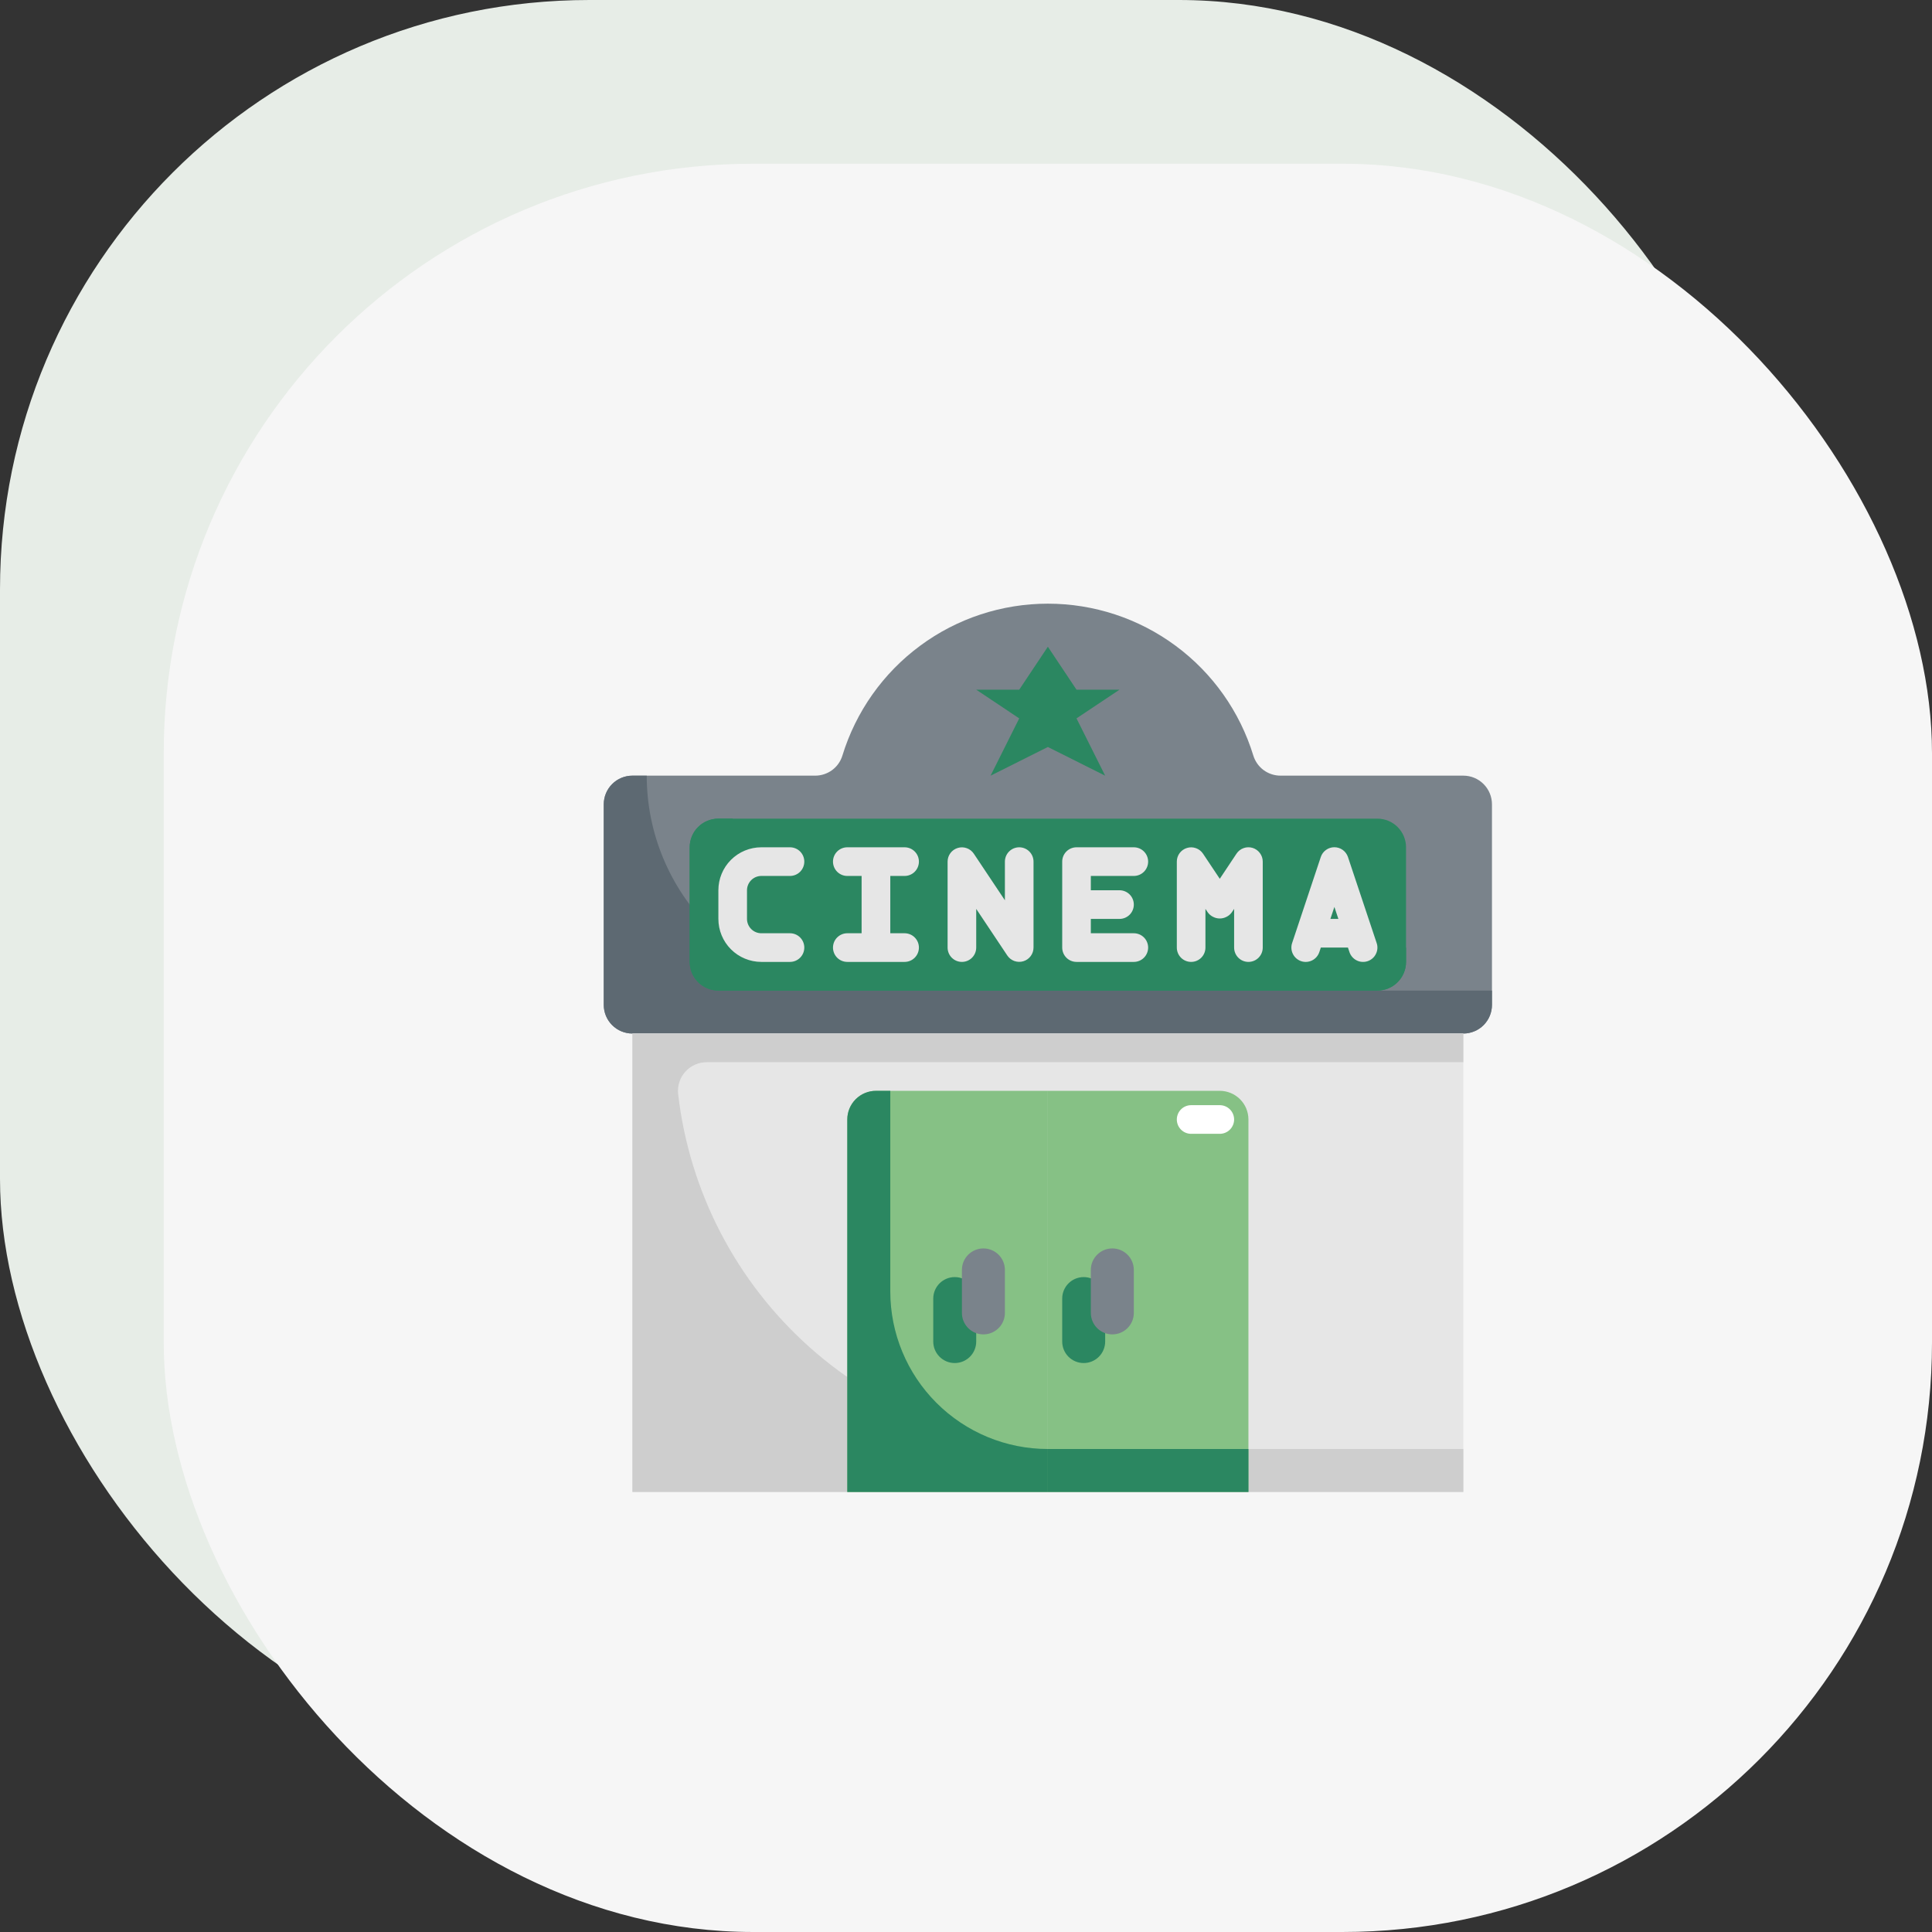 <?xml version="1.0" encoding="UTF-8"?> <svg xmlns="http://www.w3.org/2000/svg" width="59" height="59" viewBox="0 0 59 59" fill="none"><rect x="0" y="0" width="59" height="59" fill="#333333" stroke="none"/> <rect width="54" height="54" rx="18" fill="#E7EDE7"></rect> <rect x="5" y="5" width="54" height="54" rx="18" fill="#F6F6F6"></rect> <g clip-path="url(#clip0_492_850)"> <path d="M44.688 23.687H39.106C38.92 23.687 38.739 23.628 38.589 23.518C38.44 23.408 38.33 23.252 38.275 23.075C37.863 21.732 37.032 20.556 35.902 19.721C34.773 18.885 33.405 18.435 32 18.435C30.595 18.435 29.227 18.885 28.098 19.721C26.968 20.556 26.137 21.732 25.725 23.075C25.671 23.252 25.56 23.408 25.411 23.518C25.261 23.628 25.08 23.687 24.894 23.687H19.312C19.08 23.687 18.858 23.779 18.694 23.944C18.53 24.108 18.438 24.33 18.438 24.562V30.687C18.438 30.919 18.53 31.142 18.694 31.306C18.858 31.47 19.08 31.562 19.312 31.562H44.688C44.92 31.562 45.142 31.47 45.306 31.306C45.47 31.142 45.562 30.919 45.562 30.687V24.562C45.562 24.33 45.47 24.108 45.306 23.944C45.142 23.779 44.92 23.687 44.688 23.687Z" fill="#7A838B"></path> <path d="M26.312 30.25C24.572 30.25 22.903 29.559 21.672 28.328C20.441 27.097 19.75 25.428 19.75 23.688H19.312C19.08 23.688 18.858 23.78 18.694 23.944C18.53 24.108 18.438 24.33 18.438 24.562V30.688C18.438 30.92 18.53 31.142 18.694 31.306C18.858 31.47 19.08 31.562 19.312 31.562H44.688C44.92 31.562 45.142 31.47 45.306 31.306C45.47 31.142 45.562 30.92 45.562 30.688V30.25H26.312Z" fill="#5D6972"></path> <path d="M19.312 31.562H44.688V45.562H19.312V31.562Z" fill="#E6E6E6"></path> <path d="M44.688 31.562H19.312V45.562H44.688V44.25H32.875C29.87 44.249 26.971 43.145 24.728 41.146C22.485 39.147 21.054 36.394 20.709 33.409C20.695 33.286 20.708 33.162 20.746 33.045C20.784 32.928 20.846 32.819 20.929 32.728C21.011 32.636 21.112 32.563 21.225 32.513C21.338 32.463 21.46 32.437 21.584 32.438H44.688V31.562Z" fill="#CECECE"></path> <path d="M42.062 25H21.938C21.454 25 21.062 25.392 21.062 25.875V29.375C21.062 29.858 21.454 30.25 21.938 30.25H42.062C42.546 30.25 42.938 29.858 42.938 29.375V25.875C42.938 25.392 42.546 25 42.062 25Z" fill="#2b8761"></path> <path d="M26.312 28.938C25.268 28.938 24.267 28.523 23.528 27.784C22.79 27.046 22.375 26.044 22.375 25H21.938C21.705 25 21.483 25.092 21.319 25.256C21.155 25.42 21.062 25.643 21.062 25.875V29.375C21.062 29.607 21.155 29.83 21.319 29.994C21.483 30.158 21.705 30.25 21.938 30.25H42.062C42.295 30.25 42.517 30.158 42.681 29.994C42.845 29.83 42.938 29.607 42.938 29.375V28.938H26.312Z" fill="#2b8761"></path> <path d="M32 33.312H37.25C37.482 33.312 37.705 33.405 37.869 33.569C38.033 33.733 38.125 33.955 38.125 34.188V45.562H32V33.312Z" fill="#86C185"></path> <path d="M32 44.25H38.125V45.562H32V44.25Z" fill="#2b8761"></path> <path d="M26.75 33.312H32V45.562H25.875V34.188C25.875 33.955 25.967 33.733 26.131 33.569C26.295 33.405 26.518 33.312 26.75 33.312Z" fill="#86C185"></path> <path d="M29.812 39.656C29.812 39.294 29.519 39 29.156 39C28.794 39 28.5 39.294 28.5 39.656V40.969C28.5 41.331 28.794 41.625 29.156 41.625C29.519 41.625 29.812 41.331 29.812 40.969V39.656Z" fill="#2b8761"></path> <path d="M33.75 39.656C33.75 39.294 33.456 39 33.094 39C32.731 39 32.438 39.294 32.438 39.656V40.969C32.438 41.331 32.731 41.625 33.094 41.625C33.456 41.625 33.75 41.331 33.75 40.969V39.656Z" fill="#2b8761"></path> <path d="M27.188 39.438V33.312H26.75C26.518 33.312 26.295 33.405 26.131 33.569C25.967 33.733 25.875 33.955 25.875 34.188V45.562H32V44.25C30.724 44.25 29.5 43.743 28.597 42.84C27.695 41.938 27.188 40.714 27.188 39.438Z" fill="#2b8761"></path> <path d="M30.688 38.781C30.688 38.419 30.394 38.125 30.031 38.125C29.669 38.125 29.375 38.419 29.375 38.781V40.094C29.375 40.456 29.669 40.75 30.031 40.75C30.394 40.75 30.688 40.456 30.688 40.094V38.781Z" fill="#7A838B"></path> <path d="M34.625 38.781C34.625 38.419 34.331 38.125 33.969 38.125C33.606 38.125 33.312 38.419 33.312 38.781V40.094C33.312 40.456 33.606 40.75 33.969 40.75C34.331 40.75 34.625 40.456 34.625 40.094V38.781Z" fill="#7A838B"></path> <path d="M32 19.75L32.875 21.062H34.188L32.875 21.938L33.75 23.688L32 22.812L30.25 23.688L31.125 21.938L29.812 21.062H31.125L32 19.75Z" fill="#2b8761"></path> <path d="M23.25 26.75H24.125C24.241 26.75 24.352 26.704 24.434 26.622C24.516 26.54 24.562 26.428 24.562 26.312C24.562 26.196 24.516 26.085 24.434 26.003C24.352 25.921 24.241 25.875 24.125 25.875H23.25C22.902 25.875 22.568 26.013 22.322 26.259C22.076 26.505 21.938 26.839 21.938 27.187V28.062C21.938 28.41 22.076 28.744 22.322 28.99C22.568 29.236 22.902 29.375 23.25 29.375H24.125C24.241 29.375 24.352 29.329 24.434 29.247C24.516 29.165 24.562 29.053 24.562 28.937C24.562 28.821 24.516 28.71 24.434 28.628C24.352 28.546 24.241 28.5 24.125 28.5H23.25C23.134 28.5 23.023 28.454 22.941 28.372C22.859 28.29 22.812 28.178 22.812 28.062V27.187C22.812 27.071 22.859 26.96 22.941 26.878C23.023 26.796 23.134 26.75 23.25 26.75ZM27.625 26.75C27.741 26.75 27.852 26.704 27.934 26.622C28.016 26.54 28.062 26.428 28.062 26.312C28.062 26.196 28.016 26.085 27.934 26.003C27.852 25.921 27.741 25.875 27.625 25.875H25.875C25.759 25.875 25.648 25.921 25.566 26.003C25.484 26.085 25.438 26.196 25.438 26.312C25.438 26.428 25.484 26.54 25.566 26.622C25.648 26.704 25.759 26.75 25.875 26.75H26.312V28.5H25.875C25.759 28.5 25.648 28.546 25.566 28.628C25.484 28.71 25.438 28.821 25.438 28.937C25.438 29.053 25.484 29.165 25.566 29.247C25.648 29.329 25.759 29.375 25.875 29.375H27.625C27.741 29.375 27.852 29.329 27.934 29.247C28.016 29.165 28.062 29.053 28.062 28.937C28.062 28.821 28.016 28.71 27.934 28.628C27.852 28.546 27.741 28.5 27.625 28.5H27.188V26.75H27.625ZM31.125 25.875C31.009 25.875 30.898 25.921 30.816 26.003C30.734 26.085 30.688 26.196 30.688 26.312V27.493L29.739 26.071C29.687 25.993 29.611 25.933 29.523 25.902C29.435 25.87 29.339 25.867 29.249 25.895C29.159 25.922 29.08 25.977 29.024 26.052C28.968 26.127 28.938 26.218 28.938 26.312V28.937C28.938 29.053 28.984 29.165 29.066 29.247C29.148 29.329 29.259 29.375 29.375 29.375C29.491 29.375 29.602 29.329 29.684 29.247C29.766 29.165 29.812 29.053 29.812 28.937V27.756L30.761 29.179C30.813 29.257 30.889 29.316 30.977 29.348C31.065 29.379 31.161 29.382 31.251 29.355C31.341 29.328 31.42 29.273 31.476 29.197C31.532 29.122 31.562 29.031 31.562 28.937V26.312C31.562 26.196 31.516 26.085 31.434 26.003C31.352 25.921 31.241 25.875 31.125 25.875ZM34.625 26.75C34.741 26.75 34.852 26.704 34.934 26.622C35.016 26.54 35.062 26.428 35.062 26.312C35.062 26.196 35.016 26.085 34.934 26.003C34.852 25.921 34.741 25.875 34.625 25.875H32.875C32.759 25.875 32.648 25.921 32.566 26.003C32.484 26.085 32.438 26.196 32.438 26.312V28.937C32.438 29.053 32.484 29.165 32.566 29.247C32.648 29.329 32.759 29.375 32.875 29.375H34.625C34.741 29.375 34.852 29.329 34.934 29.247C35.016 29.165 35.062 29.053 35.062 28.937C35.062 28.821 35.016 28.71 34.934 28.628C34.852 28.546 34.741 28.5 34.625 28.5H33.312V28.062H34.188C34.303 28.062 34.415 28.016 34.497 27.934C34.579 27.852 34.625 27.741 34.625 27.625C34.625 27.509 34.579 27.397 34.497 27.315C34.415 27.233 34.303 27.187 34.188 27.187H33.312V26.75H34.625ZM38.252 25.893C38.162 25.866 38.066 25.868 37.977 25.9C37.889 25.931 37.813 25.991 37.761 26.069L37.25 26.837L36.739 26.071C36.687 25.993 36.611 25.933 36.523 25.902C36.435 25.87 36.339 25.867 36.249 25.895C36.159 25.922 36.08 25.977 36.024 26.052C35.968 26.127 35.938 26.218 35.938 26.312V28.937C35.938 29.053 35.984 29.165 36.066 29.247C36.148 29.329 36.259 29.375 36.375 29.375C36.491 29.375 36.602 29.329 36.684 29.247C36.766 29.165 36.812 29.053 36.812 28.937V27.756L36.886 27.866C36.928 27.923 36.983 27.969 37.047 28C37.11 28.032 37.179 28.049 37.25 28.049C37.321 28.049 37.39 28.032 37.453 28C37.517 27.969 37.572 27.923 37.614 27.866L37.688 27.756V28.937C37.688 29.053 37.734 29.165 37.816 29.247C37.898 29.329 38.009 29.375 38.125 29.375C38.241 29.375 38.352 29.329 38.434 29.247C38.516 29.165 38.562 29.053 38.562 28.937V26.312C38.562 26.218 38.532 26.127 38.476 26.052C38.42 25.976 38.342 25.921 38.252 25.893ZM41.165 26.174C41.136 26.086 41.08 26.01 41.006 25.956C40.931 25.902 40.841 25.873 40.749 25.873C40.657 25.873 40.567 25.902 40.493 25.956C40.418 26.01 40.362 26.086 40.334 26.174L39.459 28.799C39.422 28.909 39.431 29.029 39.483 29.133C39.535 29.237 39.626 29.316 39.736 29.353C39.846 29.39 39.966 29.381 40.07 29.329C40.174 29.277 40.253 29.186 40.29 29.075L40.336 28.937H41.164L41.21 29.075C41.228 29.13 41.257 29.18 41.295 29.224C41.333 29.267 41.378 29.303 41.43 29.329C41.481 29.355 41.537 29.37 41.594 29.374C41.652 29.378 41.709 29.371 41.764 29.353C41.819 29.335 41.869 29.306 41.913 29.268C41.956 29.231 41.992 29.185 42.017 29.133C42.043 29.082 42.059 29.026 42.063 28.968C42.067 28.911 42.06 28.854 42.041 28.799L41.165 26.174ZM40.628 28.062L40.75 27.696L40.872 28.062H40.628Z" fill="#E6E6E6"></path> <path d="M37.25 34.625H36.375C36.259 34.625 36.148 34.579 36.066 34.497C35.984 34.415 35.938 34.303 35.938 34.188C35.938 34.072 35.984 33.96 36.066 33.878C36.148 33.796 36.259 33.75 36.375 33.75H37.25C37.366 33.75 37.477 33.796 37.559 33.878C37.641 33.96 37.688 34.072 37.688 34.188C37.688 34.303 37.641 34.415 37.559 34.497C37.477 34.579 37.366 34.625 37.25 34.625Z" fill="white"></path> </g> <defs> <clipPath id="clip0_492_850"> <rect width="28" height="28" fill="white" transform="translate(18 18)"></rect> </clipPath> </defs> </svg> 